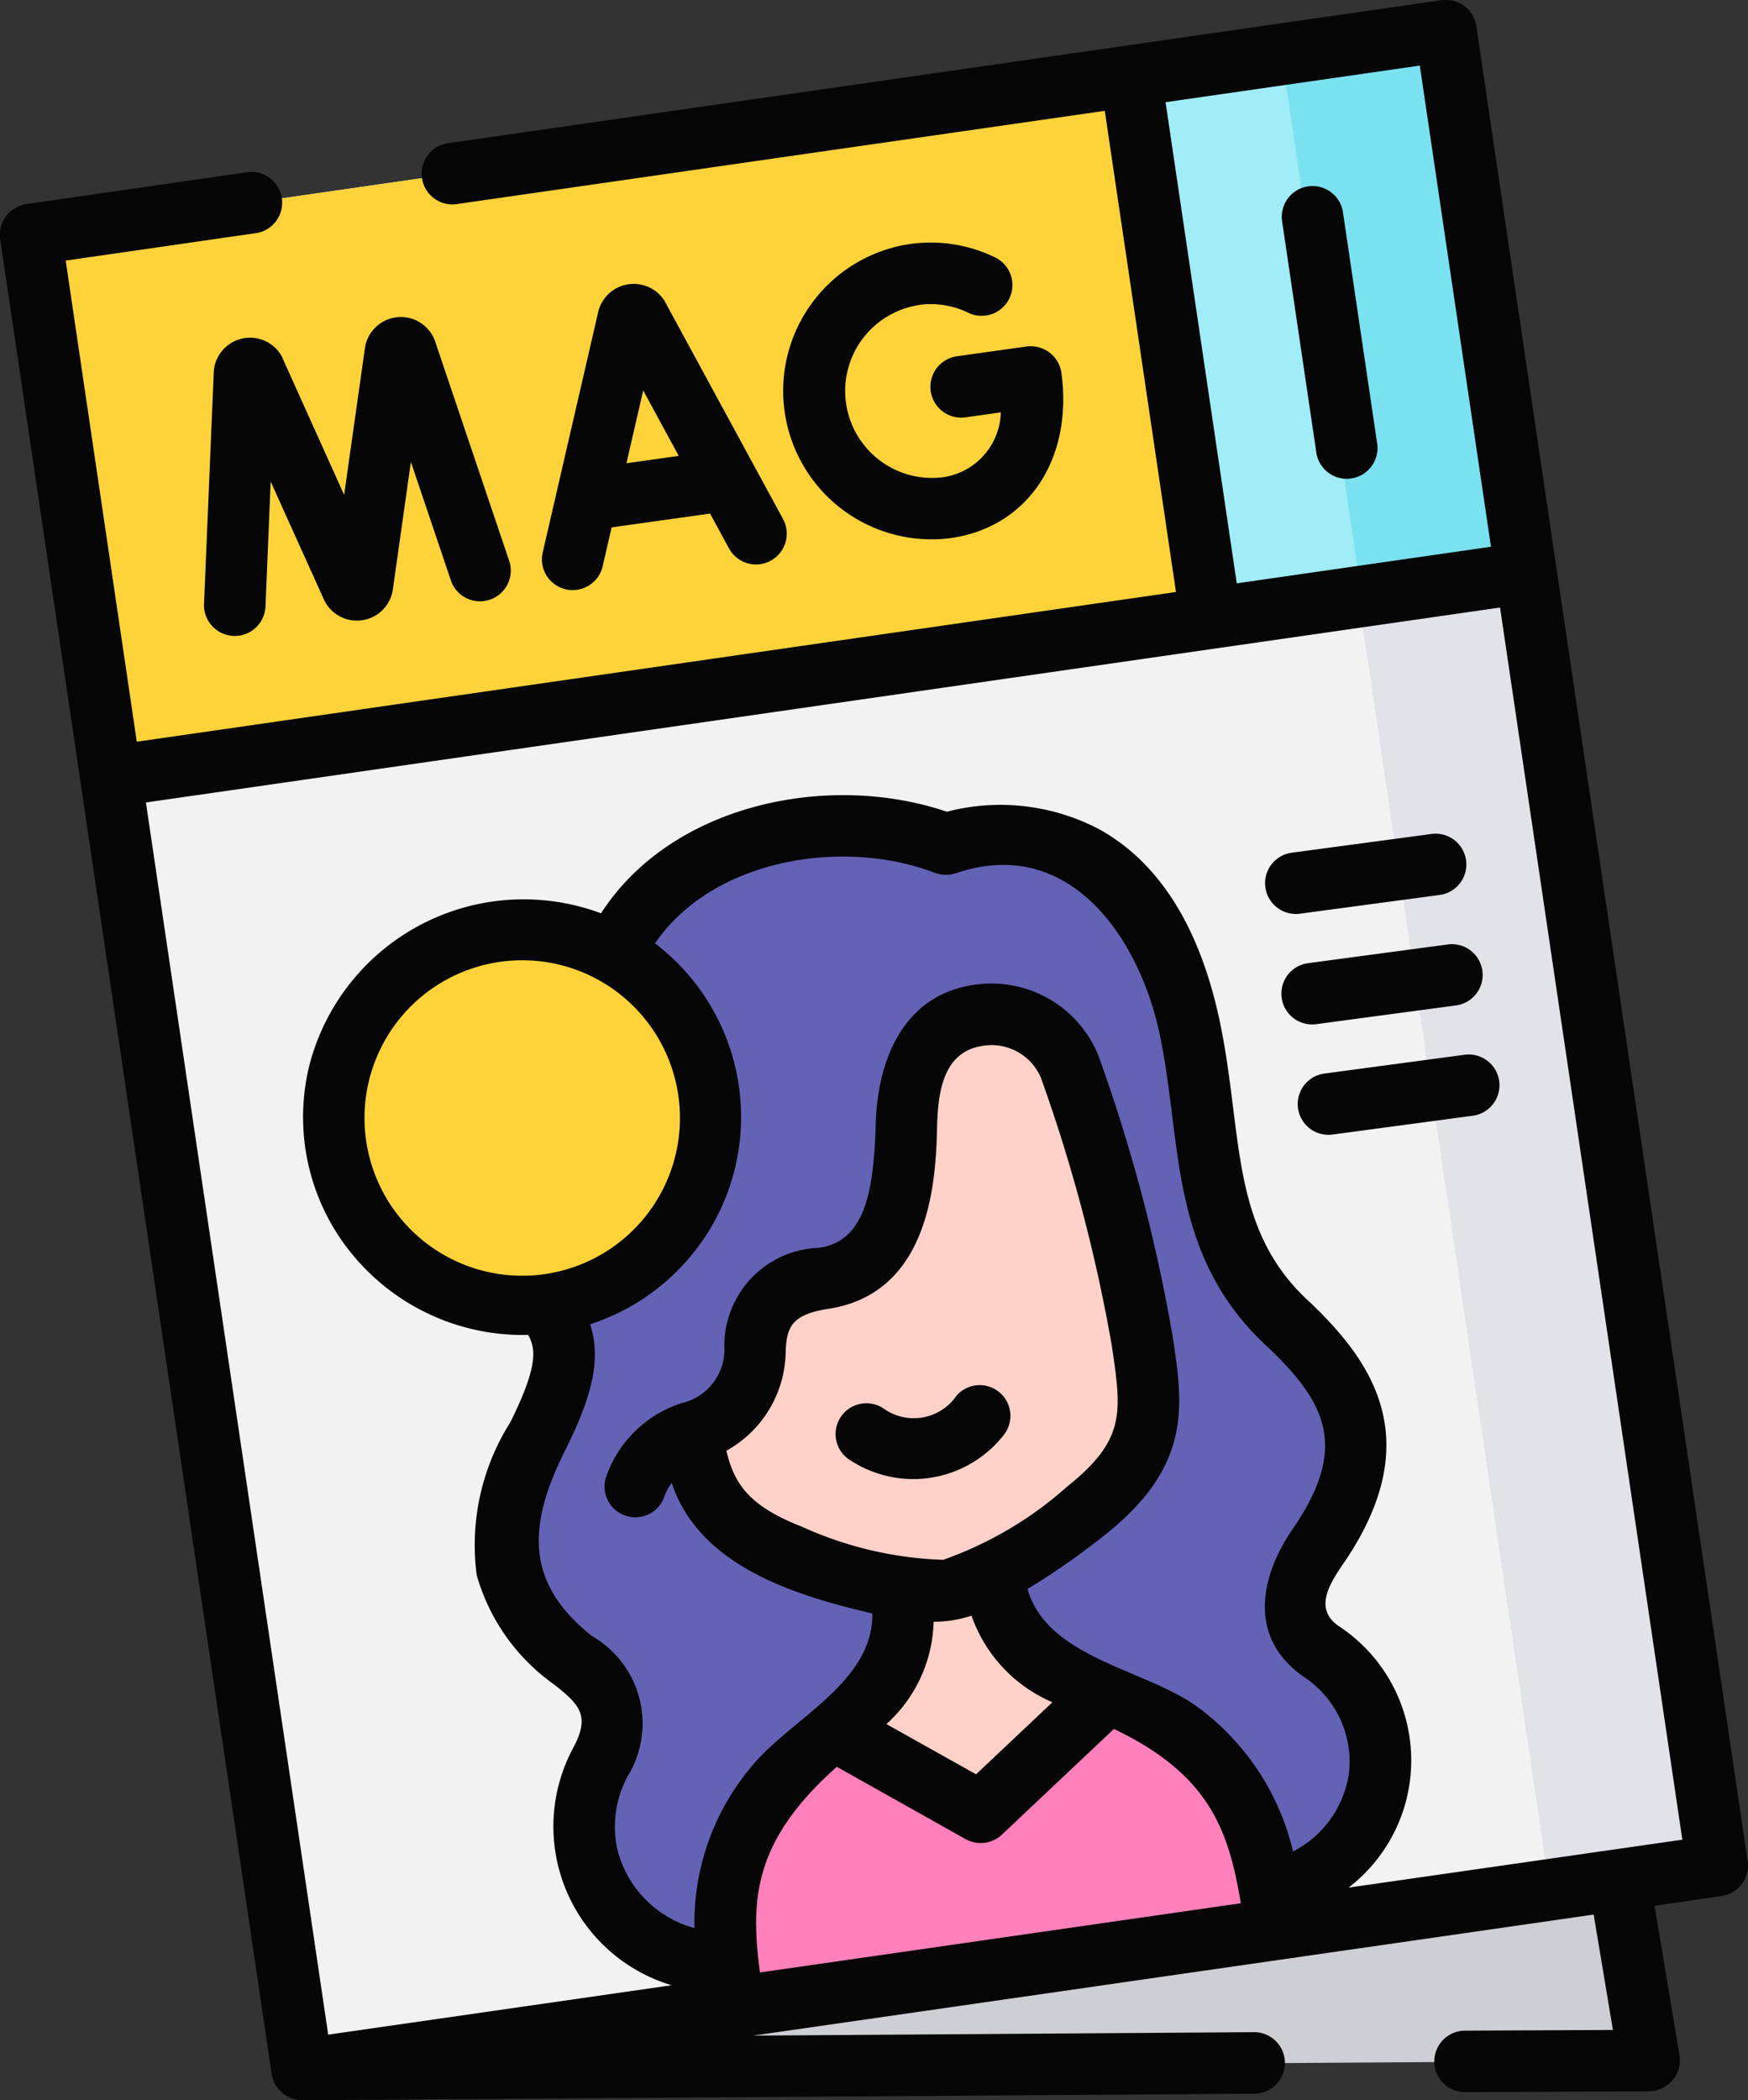 <svg xmlns="http://www.w3.org/2000/svg" width="53.632" height="64.43" viewBox="0 0 53.632 64.43">
  <rect x="0" y="0" width="53.632" height="64.43" fill="#333333" stroke="none"/>
  <g id="Group_100659" data-name="Group 100659" transform="translate(-42.903)">
    <g id="Group_100657" data-name="Group 100657" transform="translate(43.847 0.944)">
      <g id="Group_100656" data-name="Group 100656" transform="translate(0)">
        <g id="Group_100655" data-name="Group 100655">
          <path id="Path_151535" data-name="Path 151535" d="M116.593,442l41.327-.273L156.535,433Z" transform="translate(-108.264 -379.456)" fill="#cdcfd4"/>
          <g id="Group_100654" data-name="Group 100654">
            <g id="Group_100653" data-name="Group 100653">
              <path id="Path_151536" data-name="Path 151536" d="M102.147,63.793l-43.415,6.25L50.4,13.751,93.817,7.5Z" transform="translate(-50.402 -7.501)" fill="#f2f2f2"/>
              <path id="Path_151537" data-name="Path 151537" d="M151.565,7.5l-5.143.74,8.313,56.181-38.272,5.51.016.111,43.415-6.25Z" transform="translate(-108.15 -7.501)" fill="#e1e3e8"/>
              <g id="Group_100646" data-name="Group 100646" transform="translate(0 0)">
                <path id="Path_151538" data-name="Path 151538" d="M331.131,24.138,328.669,7.5l-9.607,1.383,2.375,16.627Z" transform="translate(-285.254 -7.501)" fill="#a0edf7"/>
                <path id="Path_151539" data-name="Path 151539" d="M323.636,8.256l2.456,16.6,5.04-.714L328.669,7.5l-9.607,1.383,0,.03Z" transform="translate(-285.254 -7.501)" fill="#7ae1f0"/>
                <path id="Path_151540" data-name="Path 151540" d="M84.21,18.492,50.4,23.359,52.85,39.9l33.736-4.782Z" transform="translate(-50.402 -17.109)" fill="#fed33a"/>
              </g>
              <g id="Group_100652" data-name="Group 100652" transform="translate(9.176 24.491)">
                <g id="Group_100651" data-name="Group 100651" transform="translate(5.34)">
                  <g id="Group_100649" data-name="Group 100649">
                    <g id="Group_100648" data-name="Group 100648">
                      <path id="Path_151541" data-name="Path 151541" d="M179.318,202.586s5.859-2.087,7.483,5.642c.712,3.387.274,6.509,2.957,9.025,1.777,1.666,3.231,3.594.976,6.88-.534.777-1.4,2.194.107,3.227,2.608,1.789,2.642,6.014-1.527,7.463l-16.7,2.216c-2.595-.35-3.951-1.814-4.3-3.432a4.23,4.23,0,0,1,.411-2.869c.907-1.7-.107-2.531-.845-3.114a5.022,5.022,0,0,1-2.062-2.939,6.314,6.314,0,0,1,.975-3.923c.977-1.954,1.058-2.828.488-3.664-.7-1.018-1.88-7.373,2.194-11.788C172.1,202.46,176.345,201.442,179.318,202.586Z" transform="translate(-165.757 -202.126)" fill="#6362b5"/>
                      <g id="Group_100647" data-name="Group 100647" transform="translate(5.732 5.684)">
                        <path id="Path_151542" data-name="Path 151542" d="M225.158,384.3c.385,2.566-1.05,3.451-2.27,4.477-3.614,3.038-3.3,5.424-2.857,8.366l16.633-2.395c-.442-2.942-.858-5.459-5.2-7.281-1.467-.616-3.1-1.032-3.482-3.6Z" transform="translate(-218.705 -366.68)" fill="#ffd1c9"/>
                        <path id="Path_151543" data-name="Path 151543" d="M211.332,260.118a4.077,4.077,0,0,0,3.043,3.77c1.246.486,3.568,1.258,4.8,1.069s3.228-1.62,4.276-2.456c2.2-1.759,2.022-3.059,1.7-5.174a50.3,50.3,0,0,0-2.242-8.465,2.6,2.6,0,0,0-2.811-1.536c-1.188.181-2.085,1.081-2.172,2.962-.061,1.31.1,4.7-2.55,5.1-1.637.25-2.041,1.063-2.107,2.142a2.622,2.622,0,0,1-1.975,2.588" transform="translate(-211.304 -247.293)" fill="#ffd1c9"/>
                      </g>
                    </g>
                  </g>
                  <g id="Group_100650" data-name="Group 100650" transform="translate(6.797 26.48)">
                    <path id="Path_151544" data-name="Path 151544" d="M231.491,412.551l-3.886,3.682-4.525-2.542-.191.158c-3.614,3.038-3.3,5.424-2.857,8.366l16.633-2.395C236.224,416.884,235.808,414.373,231.491,412.551Z" transform="translate(-219.771 -412.551)" fill="#ff80bb"/>
                  </g>
                </g>
                <ellipse id="Ellipse_2100" data-name="Ellipse 2100" cx="5.751" cy="5.774" rx="5.751" ry="5.774" transform="translate(0 14.439) rotate(-88.568)" fill="#fed33a"/>
              </g>
            </g>
          </g>
        </g>
      </g>
    </g>
    <g id="Group_100658" data-name="Group 100658" transform="translate(42.903 0)">
      <path id="Path_151545" data-name="Path 151545" d="M96.525,57.1,88.2.806a.944.944,0,0,0-1.068-.8L56.6,4.4a.945.945,0,0,0,.269,1.868L76.8,3.4l2.184,14.76L47.1,22.754,44.919,7.994,50.8,7.146a.945.945,0,0,0-.269-1.868l-6.823.982a.953.953,0,0,0-.8,1.072l8.329,56.292a.955.955,0,0,0,.94.806l29.212-.2a.944.944,0,0,0-.013-1.888l-15.363.106L91.8,58.735l.59,3.539-4.54.021a.944.944,0,0,0,.009,1.888l5.649-.026a.958.958,0,0,0,.927-1.1l-.766-4.592,2.058-.3a.953.953,0,0,0,.8-1.072ZM78.665,3.135l7.8-1.123,2.184,14.76-7.8,1.123ZM61.071,50.193c-2.11-1.668-1.947-3.462-.828-5.7.861-1.722,1.1-2.832.766-3.868a6.7,6.7,0,0,0,4.448-4.8A6.694,6.694,0,0,0,63,28.94c1.777-2.6,5.783-3.242,8.587-2.163a1.008,1.008,0,0,0,.651.01c3.484-1.184,5.628,2,6.247,4.945.176.838.281,1.68.383,2.494.3,2.423.615,4.928,2.853,7.025,1.907,1.788,2.561,3.154.843,5.657-1.035,1.508-1.356,3.368.351,4.539a3.116,3.116,0,0,1,1.373,2.979A3.228,3.228,0,0,1,82.576,56.8a7.679,7.679,0,0,0-2.921-4.428c-1.6-1.173-4.615-1.49-5.226-3.626a22.288,22.288,0,0,0,2.407-1.685c2.641-2.108,2.367-3.936,2.049-6.051a50.69,50.69,0,0,0-2.29-8.652.94.94,0,0,0-.037-.087,3.545,3.545,0,0,0-3.8-2.054c-2.142.327-2.931,2.3-2.986,4.257-.061,2.2-.373,3.6-1.736,3.807A3,3,0,0,0,65.128,41.3a1.692,1.692,0,0,1-1.313,1.745,3.62,3.62,0,0,0-2.331,2.312.944.944,0,0,0,1.811.532,1.683,1.683,0,0,1,.216-.4c.847,2.559,3.783,3.455,6.157,4.008.029,2.124-2.508,3.235-3.7,4.687a7.439,7.439,0,0,0-1.758,4.965,3.343,3.343,0,0,1-2.37-2.432,3.269,3.269,0,0,1,.32-2.225,3.091,3.091,0,0,0-1.092-4.3ZM63.046,31.76a4.839,4.839,0,1,1-3-2.17,4.844,4.844,0,0,1,3,2.17Zm3.174,28.751c-.293-2.228-.214-4.022,2.359-6.31l3.952,2.22a.953.953,0,0,0,1.11-.136l3.439-3.245c2.937,1.4,3.52,3.114,3.894,5.347Zm5.608-12.66a11.363,11.363,0,0,1-4.32-1.015c-1.63-.636-2.078-1.318-2.318-2.331a3.528,3.528,0,0,0,1.82-3.087c.041-.67.149-1.09,1.308-1.266,3.195-.488,3.3-4.085,3.338-5.621.028-.994.172-2.259,1.384-2.444a1.645,1.645,0,0,1,1.8.976,49.443,49.443,0,0,1,2.177,8.232c.3,2.028.43,2.867-1.36,4.3a11.426,11.426,0,0,1-3.829,2.261Zm-.276,1.9a3.687,3.687,0,0,0,1.159-.186,4.5,4.5,0,0,0,2.482,2.656l-2.342,2.21L70.1,52.891a4.373,4.373,0,0,0,1.448-3.137Zm12.728,8.156a4.925,4.925,0,0,0-.3-8.021c-.775-.531-.283-1.3.137-1.914,2.6-3.787.9-6.221-1.108-8.1-1.74-1.631-1.986-3.6-2.271-5.882-.106-.852-.216-1.733-.409-2.649-.605-2.879-1.843-4.861-3.679-5.89a6.512,6.512,0,0,0-4.695-.549c-3.627-1.23-8.442-.245-10.612,3.116A6.79,6.79,0,0,0,52.39,32.7a6.632,6.632,0,0,0,.8,5.052,6.769,6.769,0,0,0,5.919,3.2c.209.388.351.88-.556,2.694a7.031,7.031,0,0,0-1.023,4.678A6.181,6.181,0,0,0,59.9,51.673c.773.611,1.121.948.6,1.929a5.084,5.084,0,0,0,3.009,7.3L52.973,62.418l-5.593-37.8,41.547-5.981,5.593,37.8Z" transform="translate(-42.903 0)" fill="#060606"/>
      <path id="Path_151546" data-name="Path 151546" d="M178.749,69.735a1.12,1.12,0,0,0-2.035.305L175,77.469a.944.944,0,0,0,1.839.424l.281-1.218,3.02-.424.591,1.088a.944.944,0,0,0,1.659-.9l-3.629-6.679Zm-1.174,4.971.514-2.231,1.09,2.006Z" transform="translate(-158.354 -60.496)" fill="#060606"/>
      <path id="Path_151547" data-name="Path 151547" d="M95.07,78.442a1.115,1.115,0,0,0-2.1.445l-.3,7.142a.944.944,0,0,0,1.886.079l.16-3.848L96.36,85.9a1.115,1.115,0,0,0,2.1-.3l.558-3.944,1.236,3.662a.944.944,0,0,0,1.789-.6l-2.292-6.792a1.115,1.115,0,0,0-2.139.207l-.642,4.534-1.886-4.184Z" transform="translate(-86.411 -67.485)" fill="#060606"/>
      <path id="Path_151548" data-name="Path 151548" d="M237.761,61.053a2.637,2.637,0,0,1,1.534.243.944.944,0,0,0,.831-1.695,4.514,4.514,0,0,0-2.628-.418,4.554,4.554,0,0,0,1.246,9.022c2.365-.332,3.761-2.418,3.4-5.073a.953.953,0,0,0-1.066-.806l-2.137.3A.944.944,0,0,0,239.2,64.5l1.085-.152a2.067,2.067,0,0,1-1.8,1.993,2.667,2.667,0,0,1-.721-5.284Z" transform="translate(-209.578 -51.697)" fill="#060606"/>
      <path id="Path_151549" data-name="Path 151549" d="M357.258,46.186a.944.944,0,0,0-1.867.276l1.057,7.144a.944.944,0,0,0,1.867-.276Z" transform="translate(-316.057 -39.698)" fill="#060606"/>
      <path id="Path_151550" data-name="Path 151550" d="M356.507,232.606l4.317-.579a.944.944,0,0,0-.251-1.871l-4.317.579A.944.944,0,0,0,356.507,232.606Z" transform="translate(-316.137 -201.185)" fill="#060606"/>
      <path id="Path_151551" data-name="Path 151551" d="M352.527,205.7l4.317-.579a.944.944,0,0,0-.251-1.871l-4.317.579A.944.944,0,0,0,352.527,205.7Z" transform="translate(-312.657 -177.668)" fill="#060606"/>
      <path id="Path_151552" data-name="Path 151552" d="M365.615,257.878a.944.944,0,0,0-1.061-.81l-4.317.579a.944.944,0,0,0,.251,1.871l4.317-.579A.944.944,0,0,0,365.615,257.878Z" transform="translate(-319.617 -224.711)" fill="#060606"/>
      <path id="Path_151553" data-name="Path 151553" d="M251.531,337.9a.944.944,0,0,0-1.332.087,1.59,1.59,0,0,1-2.244.392.945.945,0,0,0-1.112,1.526,3.524,3.524,0,0,0,4.774-.673A.944.944,0,0,0,251.531,337.9Z" transform="translate(-220.85 -295.173)" fill="#060606"/>
    </g>
  </g>
</svg>
